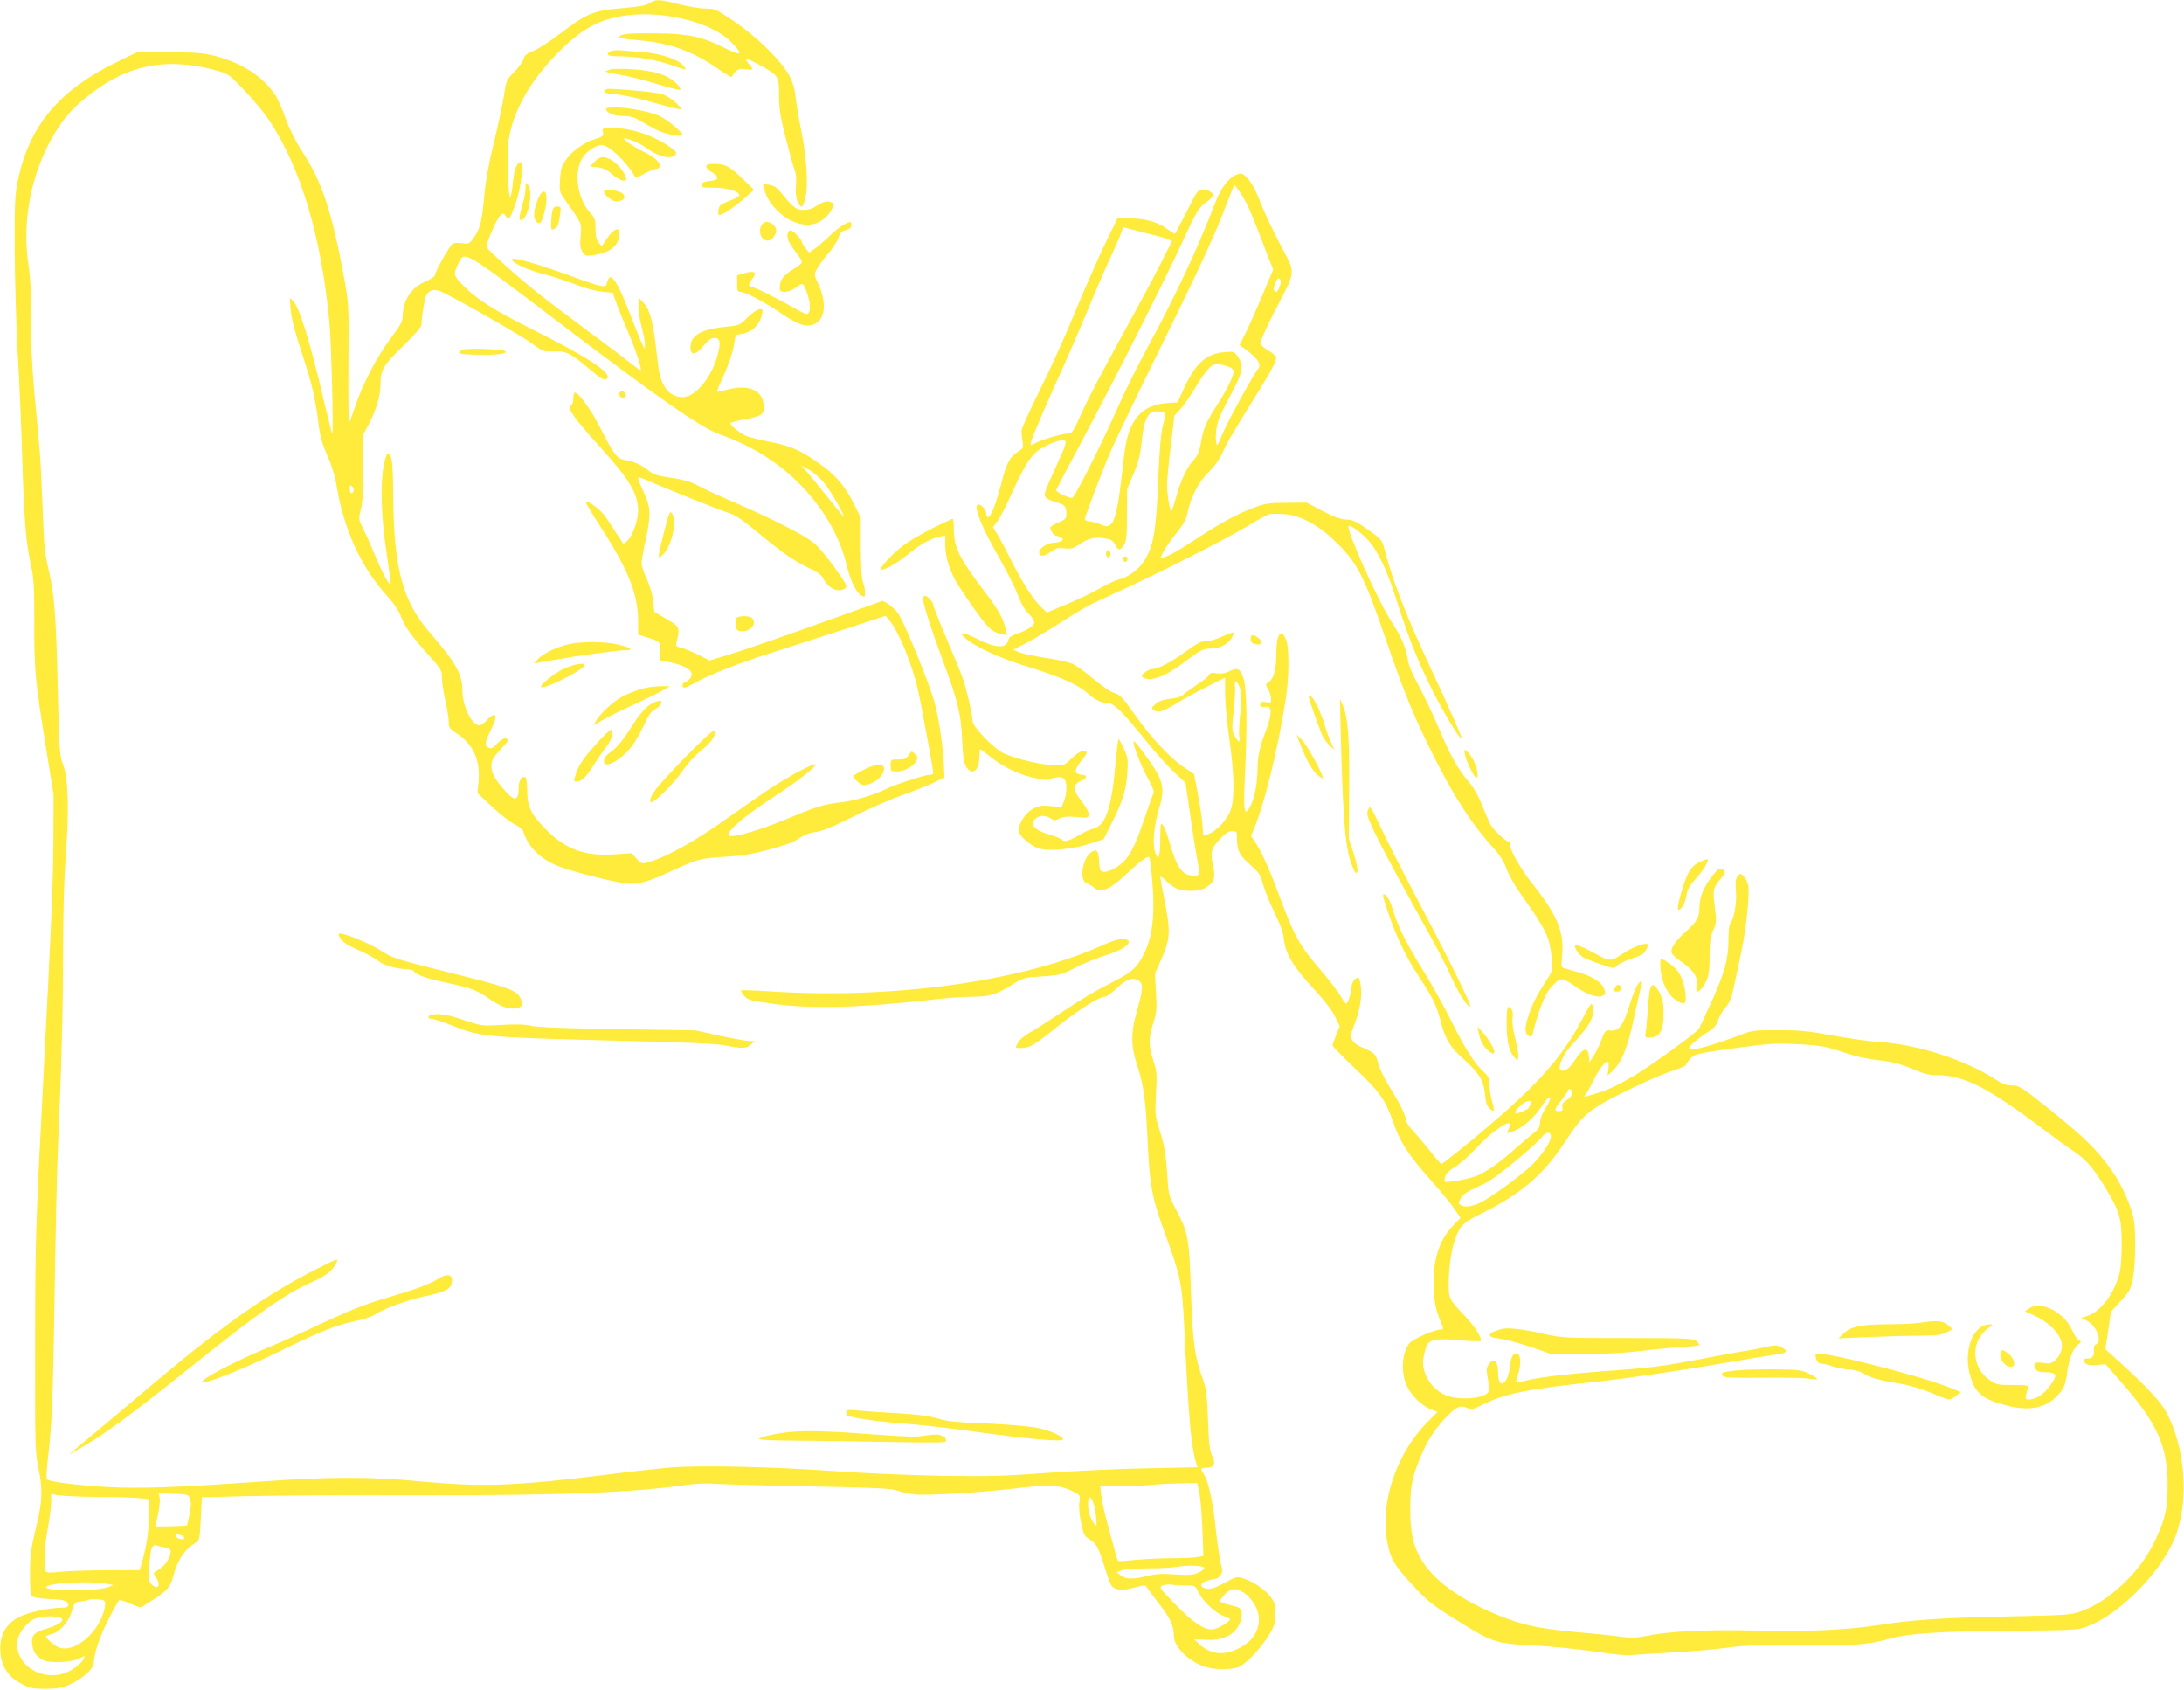 <?xml version="1.0" standalone="no"?>
<!DOCTYPE svg PUBLIC "-//W3C//DTD SVG 20010904//EN"
 "http://www.w3.org/TR/2001/REC-SVG-20010904/DTD/svg10.dtd">
<svg version="1.0" xmlns="http://www.w3.org/2000/svg"
 width="1280pt" height="990pt" viewBox="0 0 1280 990"
 preserveAspectRatio="xMidYMid meet">
<g transform="translate(0,990) scale(0.1,-0.1)"
fill="#ffeb3b" stroke="none">
<path d="M3815 9886 c-29 -19 -57 -24 -191 -36 -147 -13 -189 -31 -340 -146
-61 -47 -133 -93 -160 -103 -37 -15 -50 -25 -56 -47 -4 -15 -28 -49 -54 -75
-45 -46 -48 -51 -60 -137 -8 -49 -34 -174 -59 -276 -30 -121 -49 -228 -56
-304 -13 -154 -25 -203 -60 -252 -29 -39 -32 -41 -72 -35 -23 3 -48 2 -54 -3
-17 -11 -103 -163 -103 -182 0 -9 -24 -25 -56 -39 -86 -37 -134 -113 -134
-210 0 -23 -19 -56 -70 -123 -79 -104 -165 -269 -209 -401 -16 -49 -32 -91
-35 -95 -4 -3 -5 151 -4 343 3 344 2 353 -24 500 -73 397 -130 570 -249 751
-38 58 -72 127 -95 190 -19 54 -46 116 -61 138 -70 106 -192 186 -348 227 -67
18 -111 22 -270 23 l-190 1 -109 -53 c-351 -169 -526 -378 -593 -708 -15 -75
-18 -136 -17 -389 1 -165 8 -435 17 -600 10 -165 22 -444 27 -620 12 -374 21
-494 50 -630 19 -87 21 -132 21 -336 -1 -280 5 -344 66 -724 l47 -290 -1 -265
c-2 -264 -12 -502 -58 -1380 -46 -870 -49 -975 -49 -1590 -1 -576 0 -621 19
-710 27 -128 24 -200 -16 -360 -28 -114 -33 -154 -33 -257 -1 -87 3 -126 12
-135 8 -8 46 -14 100 -17 87 -3 112 -11 112 -37 0 -10 -13 -14 -42 -14 -74 -1
-192 -27 -245 -54 -82 -41 -120 -115 -110 -214 9 -82 48 -139 122 -177 52 -27
68 -30 144 -30 72 1 95 5 146 28 73 34 135 92 135 125 0 50 33 149 85 253 30
59 59 110 64 113 5 3 35 -6 67 -21 45 -20 60 -24 73 -14 9 6 36 24 60 39 79
49 100 73 116 135 26 99 67 160 139 202 14 8 18 32 23 136 l6 126 271 7 c149
4 600 6 1001 5 848 -1 1248 15 1588 63 44 6 111 8 150 4 40 -3 286 -10 547
-15 387 -7 483 -12 517 -24 24 -9 69 -19 102 -23 75 -8 382 10 608 37 188 22
246 19 324 -21 41 -21 41 -22 35 -63 -4 -25 0 -71 10 -119 15 -70 20 -80 50
-97 40 -24 52 -46 93 -178 30 -94 35 -103 64 -113 26 -9 46 -7 101 7 67 17 69
17 80 -1 6 -10 39 -54 73 -98 62 -79 83 -125 83 -184 0 -62 83 -145 179 -179
50 -17 139 -20 193 -5 44 13 136 108 188 195 30 50 35 68 35 120 0 52 -4 67
-29 99 -33 44 -104 91 -160 108 -36 11 -43 10 -106 -25 -67 -36 -93 -43 -124
-31 -28 11 -17 33 22 43 20 6 42 11 49 11 6 0 18 9 26 21 13 17 13 28 1 72 -7
29 -20 120 -29 202 -16 154 -44 281 -70 318 -21 30 -19 37 14 37 46 0 58 23
36 68 -15 30 -20 70 -25 212 -6 156 -10 183 -34 250 -45 125 -56 207 -66 500
-10 312 -15 344 -85 478 -46 86 -46 88 -55 222 -7 107 -15 156 -40 235 -31 97
-31 103 -25 227 7 115 5 132 -16 195 -28 85 -28 129 0 218 20 62 22 83 16 180
l-6 110 40 91 c50 112 52 158 16 340 -14 69 -25 130 -25 136 0 6 15 -4 33 -22
17 -18 46 -39 64 -46 48 -21 132 -18 171 6 46 28 57 56 43 119 -19 89 -15 105
35 161 35 37 54 50 75 50 28 0 29 -2 29 -50 0 -65 16 -94 82 -151 47 -41 55
-54 72 -115 11 -38 41 -112 67 -164 32 -64 49 -113 53 -150 9 -86 54 -162 170
-288 67 -72 114 -132 131 -169 l27 -56 -21 -51 c-11 -28 -21 -56 -21 -62 0 -5
57 -63 126 -129 148 -139 183 -187 229 -319 41 -119 89 -193 225 -346 57 -63
118 -138 136 -166 l34 -50 -49 -51 c-80 -83 -117 -210 -108 -373 5 -86 13
-119 52 -212 5 -14 2 -18 -13 -18 -36 0 -165 -57 -183 -82 -45 -59 -50 -178
-10 -256 28 -54 83 -107 134 -128 l42 -17 -56 -56 c-182 -183 -280 -466 -240
-696 18 -105 39 -142 147 -259 89 -97 115 -117 252 -203 220 -138 236 -143
461 -154 102 -6 262 -21 354 -35 119 -19 188 -25 235 -20 37 3 148 10 247 15
99 6 234 18 300 27 96 14 185 17 442 15 326 -2 379 2 510 38 114 31 280 42
703 46 377 3 398 4 453 25 202 76 458 345 526 554 70 213 44 498 -62 701 -33
61 -119 154 -275 295 l-83 75 17 110 16 109 57 63 c53 57 59 69 72 135 8 43
14 127 13 203 -1 113 -5 141 -28 210 -35 102 -82 186 -156 279 -76 94 -148
160 -339 313 -144 114 -158 123 -198 123 -32 0 -57 9 -100 37 -180 115 -460
205 -683 218 -58 4 -179 21 -270 38 -135 25 -192 31 -315 31 -142 1 -154 -1
-225 -28 -183 -69 -300 -99 -300 -77 0 12 56 60 111 95 35 23 50 39 58 68 7
21 26 55 44 75 24 27 35 54 48 117 10 44 29 135 43 201 29 134 52 347 42 398
-4 19 -16 43 -27 53 -20 18 -21 18 -36 -1 -11 -15 -13 -36 -9 -88 6 -67 -12
-167 -35 -191 -5 -6 -9 -49 -9 -96 0 -110 -23 -193 -103 -368 -34 -75 -66
-143 -70 -150 -17 -26 -300 -230 -393 -283 -104 -59 -145 -77 -233 -103 -51
-15 -53 -15 -38 2 8 9 29 46 46 81 31 65 66 111 84 111 5 0 7 -18 4 -41 l-5
-41 30 28 c53 51 88 136 124 308 19 89 38 173 43 188 6 16 6 28 1 28 -18 0
-41 -47 -71 -144 -35 -114 -62 -149 -110 -144 -29 3 -32 0 -52 -52 -11 -30
-32 -73 -46 -95 l-26 -40 -3 37 c-5 59 -36 48 -86 -30 -27 -44 -64 -67 -80
-51 -18 16 15 91 63 143 114 124 140 172 125 232 -6 23 -12 15 -60 -76 -126
-242 -288 -416 -689 -744 -71 -58 -133 -106 -137 -106 -4 0 -33 33 -64 73 -32
39 -77 93 -101 119 -24 26 -43 55 -43 65 -1 28 -35 97 -95 192 -30 48 -60 110
-68 141 -15 57 -18 60 -102 97 -55 25 -68 54 -46 107 35 83 54 173 48 232 -3
31 -9 59 -12 62 -12 13 -40 -16 -43 -44 -4 -46 -22 -104 -32 -104 -5 0 -19 18
-30 39 -11 22 -67 95 -125 163 -119 138 -151 197 -235 423 -59 161 -107 266
-143 320 l-25 37 18 44 c58 134 139 462 184 747 22 133 23 311 3 360 -30 71
-57 31 -57 -86 0 -89 -14 -142 -43 -162 -21 -14 -21 -16 -4 -44 9 -16 17 -41
17 -55 0 -23 -3 -25 -29 -20 -20 4 -30 2 -34 -10 -6 -16 2 -20 35 -17 33 4 33
-45 0 -133 -40 -104 -51 -157 -52 -232 0 -81 -17 -169 -42 -218 -35 -68 -42
-28 -32 173 15 302 12 518 -9 579 -21 58 -35 64 -88 36 -21 -10 -43 -13 -69
-9 -29 5 -39 3 -43 -9 -4 -9 -37 -36 -75 -60 -38 -25 -74 -51 -80 -59 -7 -8
-39 -18 -72 -21 -43 -5 -68 -14 -88 -31 -23 -21 -25 -26 -12 -35 27 -18 55
-10 130 36 41 25 123 70 183 100 l107 54 0 -92 c0 -51 11 -172 25 -268 29
-206 32 -345 8 -415 -18 -55 -82 -124 -129 -141 l-32 -11 -5 66 c-2 36 -15
118 -27 181 l-22 115 -60 40 c-83 56 -191 172 -288 309 -70 99 -87 117 -119
126 -21 5 -72 40 -121 81 -47 40 -103 80 -125 90 -22 9 -91 25 -154 34 -62 9
-131 23 -153 32 l-40 16 79 41 c43 23 123 70 178 105 159 102 184 115 341 186
222 100 644 313 769 389 60 37 120 69 133 73 12 3 51 3 86 1 92 -6 197 -60
293 -152 136 -128 175 -203 303 -576 108 -315 158 -437 265 -655 126 -257 239
-433 370 -576 34 -37 59 -77 74 -118 12 -34 47 -97 77 -139 161 -228 176 -259
189 -392 6 -64 6 -66 -34 -128 -52 -79 -79 -132 -102 -201 -24 -70 -24 -107 0
-120 16 -9 20 -6 25 17 30 123 70 226 103 263 60 66 63 66 146 9 74 -52 137
-71 166 -51 12 8 12 14 1 40 -15 38 -72 72 -155 96 -33 9 -68 19 -78 22 -17 4
-18 12 -12 71 13 138 -25 234 -161 407 -83 105 -144 210 -144 248 0 9 -4 17
-10 17 -16 0 -90 71 -106 101 -8 16 -30 67 -49 114 -21 53 -51 105 -76 133
-57 65 -110 157 -164 287 -50 117 -106 235 -155 325 -16 30 -32 71 -36 90 -15
87 -38 144 -95 231 -80 121 -272 549 -255 567 10 9 77 -41 117 -86 58 -65 111
-179 170 -367 65 -203 113 -325 199 -500 64 -129 167 -301 176 -292 5 4 -62
156 -189 429 -140 299 -221 511 -267 695 -9 37 -20 49 -93 100 -69 49 -89 58
-127 59 -33 1 -70 14 -138 50 l-94 49 -116 -1 c-103 0 -126 -4 -192 -28 -94
-35 -195 -89 -335 -181 -115 -75 -155 -98 -193 -110 l-23 -7 20 40 c11 22 45
71 75 108 43 53 58 81 67 124 17 87 66 179 124 235 31 30 62 73 78 109 29 63
53 105 187 321 97 156 130 217 130 239 0 8 -20 27 -44 41 -24 14 -47 33 -50
41 -3 8 34 91 83 187 130 251 127 219 37 389 -41 79 -89 178 -106 221 -42 107
-63 147 -95 179 -23 23 -30 25 -55 16 -45 -15 -94 -78 -125 -159 -100 -263
-233 -549 -407 -869 -52 -96 -128 -249 -168 -340 -92 -209 -249 -520 -265
-527 -14 -5 -95 33 -95 45 0 4 73 142 161 307 200 376 465 902 580 1150 77
168 92 194 131 224 24 18 45 38 47 44 6 16 -29 37 -61 37 -26 0 -33 -10 -93
-130 -36 -71 -67 -130 -70 -130 -3 0 -24 14 -47 30 -55 40 -126 60 -215 60
l-74 0 -74 -152 c-40 -84 -119 -263 -175 -398 -55 -135 -148 -341 -207 -458
-58 -117 -106 -222 -106 -235 0 -12 2 -40 6 -62 6 -37 5 -41 -25 -60 -50 -32
-69 -66 -99 -186 -32 -123 -62 -199 -78 -199 -6 0 -11 9 -11 20 0 27 -39 65
-53 51 -18 -18 31 -138 125 -302 49 -86 100 -187 113 -224 13 -37 36 -81 53
-99 53 -55 55 -69 17 -95 -19 -12 -53 -28 -77 -35 -28 -9 -44 -20 -47 -32 -10
-55 -70 -55 -183 2 -86 43 -117 45 -68 3 63 -53 201 -116 375 -169 186 -58
285 -102 343 -155 42 -37 80 -55 118 -55 32 0 89 -57 221 -221 55 -69 130
-152 166 -185 l65 -60 27 -184 c14 -102 33 -219 41 -260 19 -101 19 -100 -20
-100 -68 0 -98 42 -145 205 -11 39 -27 79 -35 90 -14 18 -15 12 -16 -75 0
-111 -11 -142 -30 -85 -17 52 -7 160 25 265 36 119 23 164 -93 319 -54 73 -63
81 -57 53 10 -47 51 -147 90 -217 23 -41 31 -65 25 -75 -5 -9 -29 -75 -53
-147 -50 -146 -74 -196 -113 -242 -32 -38 -97 -73 -127 -69 -19 3 -22 10 -25
58 -4 67 -13 78 -46 57 -52 -34 -73 -166 -28 -181 9 -3 29 -15 43 -26 42 -35
94 -13 193 81 74 69 123 106 131 97 8 -8 25 -193 25 -273 0 -121 -15 -208 -49
-280 -42 -90 -71 -118 -184 -176 -118 -60 -192 -105 -332 -198 -55 -37 -126
-82 -158 -100 -33 -19 -64 -45 -72 -62 -17 -31 -16 -32 30 -29 41 3 69 19 161
92 155 126 283 208 321 208 8 0 35 20 61 44 61 57 95 71 130 53 34 -16 33 -49
-4 -179 -38 -131 -37 -206 4 -330 34 -106 47 -196 57 -413 13 -284 24 -347
106 -571 88 -241 97 -284 109 -528 27 -554 40 -704 69 -802 l9 -31 -297 -6
c-163 -3 -426 -15 -586 -27 -247 -19 -339 -21 -615 -17 -179 3 -458 15 -620
27 -387 27 -804 36 -980 21 -74 -7 -241 -25 -370 -42 -528 -66 -727 -73 -1095
-38 -276 27 -528 27 -915 -1 -522 -37 -743 -44 -938 -31 -171 11 -315 30 -328
44 -3 3 -1 50 5 104 26 215 31 353 41 968 5 352 14 746 20 875 21 476 30 824
30 1161 0 224 6 420 16 555 20 261 14 448 -17 526 -19 49 -22 83 -30 428 -10
443 -20 570 -55 716 -22 93 -27 145 -34 354 -5 135 -13 297 -19 360 -6 63 -20
215 -31 336 -13 148 -19 287 -18 420 1 148 -3 230 -16 319 -34 229 8 483 117
696 58 112 111 183 189 251 246 213 482 269 790 187 76 -21 78 -22 170 -117
51 -54 117 -133 146 -177 184 -277 304 -677 352 -1175 12 -123 26 -668 17
-660 -3 3 -26 95 -52 205 -79 336 -141 536 -176 570 l-21 20 6 -73 c4 -49 26
-132 66 -253 59 -177 78 -261 99 -427 7 -59 22 -108 49 -170 23 -50 45 -119
52 -162 43 -271 144 -492 303 -666 32 -35 64 -82 75 -111 24 -65 62 -117 161
-228 76 -84 81 -93 81 -135 0 -25 9 -85 20 -134 11 -50 20 -106 20 -126 0 -33
5 -40 48 -68 94 -60 138 -157 127 -278 l-6 -71 84 -79 c47 -44 106 -90 132
-103 25 -13 49 -31 51 -40 25 -84 87 -151 182 -196 55 -26 244 -78 385 -106
89 -17 145 -5 289 61 162 76 180 81 328 90 128 8 190 20 361 73 26 8 62 26 80
40 22 15 54 28 89 32 39 5 102 31 220 90 91 46 219 102 285 125 66 23 149 56
185 73 l65 32 -3 75 c-5 101 -28 262 -53 357 -29 111 -184 491 -218 533 -15
19 -42 43 -58 53 l-30 17 -239 -86 c-388 -139 -573 -203 -677 -234 l-98 -30
-67 34 c-37 18 -82 37 -100 41 -30 6 -33 10 -27 32 22 90 21 91 -75 146 l-55
32 -7 64 c-4 36 -20 90 -37 128 -17 36 -31 78 -31 93 0 16 12 82 26 147 30
139 28 182 -15 273 -17 36 -31 71 -31 77 0 9 19 4 58 -13 86 -39 409 -169 472
-189 41 -13 85 -43 168 -112 146 -121 223 -175 305 -212 47 -21 70 -38 81 -59
31 -61 91 -88 129 -59 15 11 9 23 -64 125 -48 67 -100 128 -128 148 -62 46
-243 137 -431 219 -85 36 -189 84 -230 105 -58 30 -96 41 -169 51 -77 11 -100
18 -130 42 -43 34 -83 52 -139 62 -47 8 -64 30 -151 202 -48 94 -121 193 -142
193 -5 0 -9 -16 -9 -35 0 -20 -6 -37 -15 -42 -23 -13 20 -74 172 -242 174
-192 222 -272 223 -373 0 -57 -32 -147 -63 -176 l-22 -21 -34 52 c-19 29 -49
75 -68 103 -29 45 -106 104 -119 91 -2 -2 38 -71 91 -152 159 -246 215 -389
215 -546 l0 -77 38 -12 c93 -29 92 -27 92 -85 l0 -54 58 -12 c108 -23 151 -60
112 -99 -11 -11 -25 -20 -30 -20 -5 0 -10 -7 -10 -15 0 -21 13 -19 73 14 79
45 254 114 432 171 88 28 278 89 423 136 l262 86 20 -23 c57 -69 132 -249 170
-411 17 -73 90 -469 90 -490 0 -4 -11 -8 -24 -8 -27 0 -203 -58 -251 -82 -69
-35 -185 -70 -265 -79 -102 -11 -142 -24 -328 -101 -147 -61 -285 -102 -323
-96 -43 6 62 102 235 215 162 106 266 186 266 204 0 15 -170 -76 -278 -149
-53 -36 -149 -102 -212 -147 -203 -146 -373 -242 -487 -276 -41 -12 -43 -11
-72 20 l-30 32 -103 -7 c-170 -11 -280 29 -393 141 -92 92 -115 137 -115 229
0 41 -5 78 -10 81 -19 12 -40 -17 -40 -55 0 -84 -21 -90 -81 -22 -60 68 -79
102 -79 144 0 31 9 47 50 93 28 30 50 57 50 59 0 2 -7 6 -15 10 -9 3 -29 -8
-50 -30 -29 -29 -38 -33 -54 -24 -23 12 -18 36 23 118 37 74 20 98 -31 42 -14
-16 -34 -30 -43 -30 -45 0 -100 113 -100 205 0 94 -38 162 -193 341 -156 179
-209 377 -212 781 -2 226 -7 263 -35 263 -4 0 -14 -30 -21 -67 -21 -105 -15
-303 15 -501 14 -96 26 -181 26 -190 -1 -28 -47 55 -96 173 -25 61 -57 131
-70 157 -23 45 -23 49 -9 105 11 43 14 107 12 244 l-2 185 38 72 c42 80 67
166 67 227 0 88 15 114 131 226 63 61 109 114 109 125 1 53 21 169 32 181 24
30 51 31 101 6 134 -67 466 -258 519 -298 58 -44 63 -45 122 -44 73 3 96 -8
196 -91 91 -76 105 -84 119 -66 26 31 -117 125 -433 283 -228 114 -333 180
-409 258 -61 63 -62 65 -29 135 34 72 33 73 582 -345 602 -457 836 -620 951
-661 181 -64 333 -158 460 -284 142 -142 240 -310 281 -480 21 -91 56 -163 88
-180 18 -10 20 -7 20 19 0 16 -5 42 -12 58 -8 18 -12 90 -13 204 l0 175 -42
85 c-52 104 -109 170 -205 236 -112 78 -164 100 -281 123 -60 12 -123 28 -142
35 -35 15 -95 62 -95 75 0 4 39 15 87 23 102 19 117 32 108 92 -12 83 -93 114
-215 81 -30 -8 -56 -13 -58 -11 -2 2 17 47 42 101 25 55 50 129 56 165 l12 67
38 6 c51 8 97 48 111 97 7 21 10 42 6 45 -12 12 -49 -9 -90 -50 -40 -41 -46
-43 -117 -50 -147 -14 -210 -48 -213 -116 -3 -55 30 -53 77 5 26 31 45 45 62
45 35 0 40 -24 20 -99 -31 -121 -118 -233 -189 -246 -48 -9 -99 16 -124 63
-26 48 -29 60 -48 222 -18 158 -37 226 -73 266 l-27 29 -3 -43 c-2 -23 6 -78
17 -122 12 -44 21 -92 21 -107 l-1 -28 -13 25 c-8 14 -37 85 -65 159 -57 149
-96 227 -118 235 -13 5 -16 0 -29 -42 -5 -18 -41 -10 -164 35 -240 88 -390
131 -390 113 0 -19 94 -63 184 -85 50 -13 135 -40 187 -61 55 -21 120 -40 157
-43 l63 -6 23 -65 c13 -36 45 -114 71 -175 43 -100 80 -215 69 -215 -3 0 -35
24 -72 53 -37 30 -146 111 -242 182 -96 71 -227 170 -290 220 -114 90 -292
250 -298 267 -6 15 58 165 79 184 18 17 20 17 33 -2 20 -26 28 -14 60 81 30
87 47 235 28 235 -22 0 -40 -46 -46 -120 -4 -41 -10 -78 -15 -83 -12 -12 -22
250 -11 325 25 172 122 348 285 514 146 148 249 204 416 225 219 26 496 -45
604 -157 74 -76 65 -86 -34 -37 -139 70 -217 86 -416 88 -159 1 -205 -4 -205
-24 0 -4 42 -11 93 -15 197 -15 331 -62 490 -172 42 -30 77 -50 77 -44 0 5 9
19 20 30 16 16 28 19 60 14 45 -7 49 0 18 33 -35 38 -15 36 63 -7 113 -62 114
-64 115 -178 0 -77 7 -126 37 -242 20 -80 43 -165 52 -190 12 -32 14 -61 10
-101 -7 -56 12 -119 35 -119 5 0 14 24 21 54 17 76 6 235 -25 391 -15 72 -29
159 -33 195 -4 44 -15 84 -36 125 -44 85 -195 234 -329 323 -102 68 -110 72
-165 72 -32 0 -101 12 -152 25 -108 28 -138 31 -166 11z m3492 -1180 c14 -28
47 -106 73 -175 27 -69 56 -145 65 -168 l17 -42 -62 -148 c-34 -81 -78 -181
-98 -221 l-37 -74 23 -16 c85 -61 110 -99 83 -127 -23 -26 -178 -308 -206
-377 -31 -76 -33 -77 -38 -45 -3 18 -1 55 4 83 9 49 15 63 97 220 56 106 61
140 31 188 -24 37 -24 38 -82 33 -109 -9 -172 -67 -242 -221 l-33 -73 -64 -5
c-101 -8 -164 -49 -206 -133 -27 -55 -39 -116 -57 -284 -20 -187 -40 -277 -67
-295 -19 -13 -25 -13 -57 1 -20 9 -49 17 -66 18 -17 2 -29 8 -27 14 6 29 104
287 147 386 25 61 154 328 285 595 245 498 325 672 400 867 l44 112 24 -32
c13 -18 35 -54 49 -81z m-590 -172 c55 -13 113 -29 127 -35 l25 -12 -69 -136
c-37 -75 -143 -271 -234 -436 -91 -165 -192 -357 -223 -427 -53 -118 -59 -128
-84 -128 -31 0 -151 -35 -193 -57 -29 -15 -29 -15 -22 12 8 30 103 252 194
450 32 72 96 220 142 330 45 110 106 250 135 311 28 61 55 123 59 138 5 21 11
26 24 21 9 -3 63 -17 119 -31z m788 -275 c8 -12 -13 -69 -26 -69 -16 0 -18 18
-6 49 12 32 21 38 32 20z m-299 -509 c13 -5 24 -17 24 -27 0 -26 -40 -108 -92
-188 -68 -106 -86 -146 -99 -225 -9 -55 -19 -78 -41 -103 -41 -43 -73 -110
-103 -213 -14 -48 -27 -89 -29 -92 -8 -7 -26 101 -26 156 0 31 10 136 22 232
l21 175 37 40 c19 22 59 79 87 126 71 117 98 142 141 134 19 -3 45 -10 58 -15z
m-380 -273 c2 -7 -2 -40 -11 -73 -11 -39 -19 -140 -26 -294 -13 -332 -28 -417
-91 -507 -30 -44 -92 -87 -143 -99 -16 -3 -66 -27 -110 -52 -44 -25 -132 -67
-195 -93 l-115 -48 -33 32 c-48 46 -111 145 -177 276 -31 63 -68 132 -81 153
l-25 39 26 33 c14 19 55 98 90 176 62 137 96 194 140 233 31 28 117 67 148 67
35 0 34 -4 -30 -145 -77 -170 -77 -173 -63 -190 7 -8 31 -20 54 -26 55 -15 66
-25 66 -66 0 -30 -4 -36 -44 -53 -24 -10 -46 -22 -49 -28 -8 -11 20 -52 36
-52 7 0 19 -5 27 -10 13 -9 13 -11 0 -20 -8 -5 -29 -10 -46 -10 -35 0 -84 -33
-84 -56 0 -27 30 -26 66 1 31 23 43 27 82 22 40 -4 52 -1 89 24 51 35 87 44
148 35 36 -6 48 -13 60 -37 19 -36 30 -36 52 -2 15 23 18 51 18 178 l1 150 37
88 c29 68 40 110 48 189 7 71 17 114 31 140 19 34 26 38 60 38 23 0 41 -5 44
-13z m-1999 -402 c40 -46 144 -229 111 -195 -8 8 -52 62 -98 120 -46 58 -97
120 -114 139 l-31 34 44 -24 c24 -13 63 -46 88 -74z m-2754 -51 c-9 -23 -23
-16 -23 12 0 22 2 24 14 14 8 -6 12 -18 9 -26z m5195 -1159 c10 -30 10 -60 1
-143 -6 -58 -9 -120 -6 -139 7 -39 -6 -35 -29 9 -14 27 -15 44 -4 143 7 61 11
126 8 143 -6 45 14 36 30 -13z m3437 -2101 c27 -6 82 -23 121 -37 39 -14 115
-31 168 -37 105 -12 146 -23 241 -64 42 -18 78 -26 120 -26 156 0 298 -73 625
-320 63 -48 143 -106 177 -128 71 -48 111 -95 182 -211 84 -140 95 -176 96
-326 0 -82 -5 -149 -14 -180 -33 -120 -110 -220 -189 -246 l-34 -11 32 -16
c57 -28 94 -123 54 -139 -9 -3 -14 -15 -12 -32 3 -35 -8 -51 -38 -51 -27 0
-31 -12 -9 -30 10 -8 33 -11 65 -8 l50 5 87 -99 c216 -246 277 -380 277 -608
0 -135 -13 -196 -65 -308 -51 -111 -112 -194 -202 -278 -84 -78 -156 -124
-243 -156 -55 -20 -85 -22 -419 -29 -391 -8 -560 -19 -760 -50 -197 -30 -411
-40 -720 -33 -294 7 -518 -4 -650 -32 -54 -11 -85 -12 -140 -5 -38 6 -148 18
-244 26 -220 20 -312 38 -431 82 -236 88 -412 207 -491 331 -55 86 -73 163
-74 302 0 135 10 192 56 303 41 101 87 173 155 244 63 64 82 72 127 52 20 -9
34 -6 85 20 130 66 268 93 677 136 140 15 419 55 635 91 212 36 404 68 428 71
48 6 51 21 8 41 -23 12 -38 11 -94 -2 -37 -8 -87 -18 -112 -21 -25 -4 -124
-21 -220 -40 -271 -52 -317 -58 -625 -80 -210 -16 -381 -37 -445 -55 -58 -17
-61 -15 -45 31 20 56 20 118 -1 126 -25 9 -37 -12 -45 -77 -12 -105 -69 -135
-69 -36 0 73 -26 97 -55 52 -14 -20 -14 -34 -5 -84 6 -33 8 -66 4 -75 -15 -40
-165 -55 -246 -24 -78 30 -138 114 -138 195 0 13 5 43 11 66 18 71 42 78 232
61 53 -4 97 -5 97 -1 0 29 -42 92 -105 156 -56 58 -75 85 -81 114 -11 62 3
225 25 296 34 108 47 122 168 182 231 115 360 226 486 418 82 126 114 160 200
214 82 52 338 173 430 202 42 14 77 29 77 32 0 4 10 19 23 35 18 23 36 30 104
42 108 18 304 44 373 48 87 6 270 -5 325 -19z m-1490 -270 c0 -10 -14 -28 -32
-39 -24 -15 -30 -25 -26 -42 4 -20 1 -23 -21 -23 -31 0 -28 10 23 74 17 21 31
43 31 48 0 5 6 8 13 6 6 -3 12 -13 12 -24z m-155 -84 c-20 -31 -34 -66 -34
-86 -1 -28 -9 -41 -36 -62 -19 -14 -69 -56 -110 -93 -101 -90 -182 -145 -241
-164 -53 -18 -159 -35 -171 -29 -4 3 -2 17 3 33 7 18 27 37 57 54 26 14 83 66
128 114 75 81 176 155 191 139 4 -3 1 -17 -5 -31 -14 -29 -12 -30 35 -10 56
24 118 80 160 145 22 34 42 55 47 50 5 -5 -5 -30 -24 -60z m-91 18 c-6 -13
-12 -24 -13 -25 -1 -1 -19 -9 -39 -18 -24 -10 -37 -11 -37 -4 0 19 58 69 80
69 18 0 19 -3 9 -22z m121 -187 c0 -32 -59 -118 -119 -174 -76 -70 -243 -190
-302 -217 -48 -21 -86 -25 -109 -10 -13 8 -13 13 0 37 15 28 30 37 141 88 57
25 292 218 337 275 24 30 52 31 52 1z m-2061 -2088 c7 -32 15 -128 18 -214 l6
-156 -33 -6 c-18 -4 -87 -7 -154 -7 -66 0 -163 -5 -215 -10 -52 -6 -96 -8 -98
-6 -3 2 -13 35 -23 73 -10 37 -29 110 -44 162 -14 52 -28 119 -32 150 l-6 56
93 -3 c52 -2 135 1 184 6 50 5 136 10 191 11 l101 1 12 -57z m-6454 -24 c105
0 215 -4 245 -7 l55 -7 -2 -97 c-2 -98 -12 -169 -39 -265 l-15 -53 -197 0
c-108 -1 -231 -5 -272 -10 -54 -6 -77 -5 -82 3 -14 22 -8 142 12 252 11 60 20
130 20 156 l0 46 43 -8 c23 -4 128 -9 232 -10z m539 -12 c7 -19 6 -47 -3 -90
-7 -34 -14 -63 -15 -65 -3 -3 -186 -8 -186 -5 0 1 7 32 16 70 8 37 13 80 10
96 l-6 28 87 -3 c86 -3 88 -4 97 -31z m5307 -82 c5 -37 7 -70 5 -72 -8 -8 -38
45 -45 79 -3 18 -5 46 -3 62 6 50 32 8 43 -69z m-5357 -131 c9 -3 16 -10 16
-16 0 -14 -43 -5 -48 10 -4 13 7 15 32 6z m-96 -71 c23 -4 32 -11 32 -25 0
-31 -27 -75 -62 -99 -18 -12 -35 -24 -37 -25 -1 -2 4 -13 13 -26 33 -47 9 -80
-29 -38 -17 19 -18 65 -1 190 4 27 18 42 35 35 9 -4 31 -9 49 -12z m6089 -119
c2 -6 -12 -19 -32 -28 -30 -14 -53 -16 -138 -11 -79 6 -116 3 -163 -9 -82 -21
-127 -20 -155 3 l-24 19 28 11 c16 6 85 11 155 12 70 0 147 4 172 9 61 11 153
7 157 -6z m-6437 -93 l45 -8 -30 -12 c-59 -25 -365 -26 -365 -1 0 24 244 39
350 21z m6335 -11 c49 0 51 -1 70 -41 23 -50 103 -124 150 -139 19 -6 35 -15
35 -18 0 -11 -63 -50 -93 -57 -49 -13 -122 34 -229 145 -92 95 -97 101 -75
110 12 5 38 8 57 5 19 -3 58 -5 85 -5z m332 -40 c18 -10 44 -38 59 -60 61 -91
34 -197 -64 -256 -93 -56 -181 -53 -249 9 l-35 33 71 -4 c81 -5 147 20 180 67
37 52 39 115 3 125 -9 3 -36 10 -59 16 -24 6 -43 15 -43 19 0 5 13 23 29 40
34 36 63 39 108 11z m-6683 -46 c13 -5 15 -14 10 -43 -27 -145 -186 -277 -277
-230 -27 14 -67 50 -67 60 0 4 14 10 31 14 48 11 103 72 120 135 15 51 16 53
54 57 22 2 41 6 44 9 6 6 67 5 85 -2z m-257 -100 c41 -11 9 -41 -66 -64 -80
-24 -96 -39 -93 -88 4 -47 23 -77 64 -98 41 -21 168 -15 216 10 33 17 33 17
23 -3 -20 -37 -84 -80 -134 -91 -145 -31 -277 76 -253 204 8 43 58 104 101
122 32 14 105 18 142 8z"/>
<path d="M6484 6666 c-4 -10 -2 -22 4 -28 8 -8 13 -7 18 6 4 10 2 22 -4 28 -8
8 -13 7 -18 -6z"/>
<path d="M6582 6624 c4 -21 22 -23 26 -1 2 10 -3 17 -13 17 -10 0 -15 -6 -13
-16z"/>
<path d="M11891 2233 l-24 -16 60 -27 c68 -31 128 -87 150 -137 17 -42 5 -88
-32 -123 -20 -19 -30 -21 -69 -16 -49 8 -63 -2 -46 -34 8 -15 21 -20 53 -20
58 0 73 -11 56 -41 -38 -72 -97 -119 -149 -119 -23 0 -24 7 -5 65 6 19 2 20
-89 20 -89 0 -97 2 -137 30 -107 76 -110 229 -6 303 30 21 30 22 8 22 -95 0
-154 -146 -117 -290 28 -110 72 -148 216 -185 126 -33 221 -17 288 48 44 42
58 71 66 137 10 82 34 147 63 170 22 17 23 20 8 26 -10 4 -28 30 -40 59 -48
108 -185 177 -254 128z"/>
<path d="M11255 2150 c-27 -5 -109 -9 -182 -9 -163 -1 -225 -13 -267 -53 l-31
-30 175 8 c96 4 231 8 300 8 102 1 131 4 160 20 l34 19 -28 23 c-29 26 -64 29
-161 14z"/>
<path d="M8805 2114 c-91 -23 -99 -49 -17 -57 32 -4 114 -26 183 -49 l124 -43
185 1 c112 0 240 7 325 17 77 10 188 20 248 24 59 3 107 9 107 13 0 4 -8 14
-18 23 -17 15 -59 17 -403 17 -374 0 -387 1 -494 25 -115 27 -206 37 -240 29z"/>
<path d="M11725 1970 c-11 -36 37 -89 70 -77 21 9 5 55 -25 77 -35 25 -37 25
-45 0z"/>
<path d="M10640 1966 c1 -34 14 -56 35 -56 12 0 42 -7 66 -16 24 -8 67 -17 95
-18 30 -2 66 -11 85 -23 45 -27 84 -38 202 -58 64 -10 132 -30 192 -55 51 -22
99 -40 107 -40 9 0 28 10 43 22 l27 21 -58 24 c-181 74 -794 228 -794 199z"/>
<path d="M10172 1870 c-80 -9 -92 -14 -73 -33 9 -9 68 -11 234 -9 122 1 243
-1 270 -6 26 -5 47 -6 47 -2 0 5 -21 19 -47 31 -43 22 -63 24 -203 26 -85 0
-188 -2 -228 -7z"/>
<path d="M3578 9599 c-35 -20 -17 -29 56 -29 95 0 228 -23 312 -55 37 -14 69
-23 72 -21 2 3 -8 16 -23 31 -36 33 -134 63 -232 70 -43 3 -98 8 -123 10 -25
2 -53 0 -62 -6z"/>
<path d="M3580 9494 c-8 -3 -22 -8 -30 -11 -8 -3 25 -12 74 -19 49 -8 150 -32
223 -55 74 -23 137 -39 140 -35 4 3 -4 18 -18 32 -51 55 -136 82 -274 89 -55
3 -107 2 -115 -1z"/>
<path d="M3547 9373 c-16 -15 -3 -20 66 -26 40 -3 140 -25 225 -50 83 -24 152
-41 152 -36 0 19 -70 76 -108 87 -22 7 -96 17 -164 22 -149 12 -163 12 -171 3z"/>
<path d="M3552 9258 c8 -22 51 -38 104 -38 43 0 64 -7 119 -41 37 -22 84 -46
104 -53 51 -18 121 -28 121 -17 0 17 -92 93 -136 112 -94 42 -322 68 -312 37z"/>
<path d="M3534 9126 c5 -22 1 -26 -47 -41 -67 -21 -139 -73 -174 -127 -22 -33
-28 -55 -31 -112 -4 -68 -2 -73 32 -121 99 -140 95 -130 89 -206 -5 -55 -2
-73 11 -95 16 -24 21 -25 64 -19 65 10 105 28 130 60 21 26 29 74 16 88 -12
12 -44 -14 -70 -55 l-27 -42 -18 23 c-14 17 -19 40 -19 82 0 49 -4 62 -26 86
-78 82 -103 235 -54 322 25 43 80 81 118 81 40 0 139 -93 188 -176 11 -18 13
-18 61 9 28 15 58 27 66 27 9 0 19 5 22 10 13 22 -27 60 -97 93 -60 29 -127
77 -106 77 19 0 97 -34 122 -54 72 -54 149 -73 175 -42 10 12 3 20 -34 46 -99
68 -226 110 -333 110 -63 0 -64 -1 -58 -24z"/>
<path d="M3485 8953 l-27 -28 44 -5 c32 -4 56 -15 81 -37 36 -31 74 -49 84
-40 17 17 -41 98 -88 122 -41 22 -63 19 -94 -12z"/>
<path d="M4140 8925 c0 -9 13 -24 30 -33 16 -9 30 -20 30 -24 0 -5 1 -11 3
-15 1 -5 -18 -10 -43 -13 -32 -4 -46 -10 -48 -22 -3 -16 6 -18 75 -18 77 0
146 -21 146 -45 0 -5 -22 -18 -49 -28 -27 -10 -54 -23 -61 -29 -13 -10 -19
-58 -8 -58 18 0 89 46 142 93 l62 55 -68 66 c-76 73 -102 86 -167 86 -33 0
-44 -4 -44 -15z"/>
<path d="M3080 8799 c0 -19 -6 -58 -14 -85 -25 -90 -27 -104 -13 -104 40 0 75
164 43 205 -15 19 -15 19 -16 -16z"/>
<path d="M4482 8783 c14 -59 75 -131 138 -167 102 -57 196 -38 251 50 18 30
19 38 8 45 -24 15 -53 10 -91 -16 -25 -17 -51 -25 -78 -25 -44 0 -62 14 -135
104 -22 27 -40 39 -67 43 l-36 5 10 -39z"/>
<path d="M3540 8777 c0 -19 47 -57 71 -57 27 0 49 11 49 25 0 21 -24 35 -74
41 -38 6 -46 4 -46 -9z"/>
<path d="M3151 8729 c-25 -61 -27 -111 -5 -130 19 -15 29 -4 43 51 32 117 3
177 -38 79z"/>
<path d="M3236 8659 c-3 -17 -6 -49 -6 -71 0 -36 2 -38 20 -28 20 11 24 23 34
93 4 33 3 37 -18 37 -18 0 -25 -7 -30 -31z"/>
<path d="M4459 8573 c-23 -62 38 -114 75 -61 21 29 20 51 -2 71 -28 26 -61 21
-73 -10z"/>
<path d="M4945 8584 c-16 -8 -55 -39 -85 -68 -30 -29 -69 -63 -87 -75 l-31
-21 -21 26 c-12 15 -21 30 -21 35 0 14 -52 69 -65 69 -21 0 -27 -36 -11 -67 8
-15 28 -45 45 -67 17 -21 31 -45 31 -52 0 -7 -24 -26 -53 -43 -54 -31 -77 -62
-77 -106 0 -21 5 -25 31 -25 18 0 45 11 65 27 41 31 44 28 70 -53 18 -54 13
-104 -9 -104 -6 0 -39 16 -72 35 -88 51 -236 125 -252 125 -19 0 -16 18 7 48
29 36 13 48 -44 32 l-46 -13 0 -48 c0 -40 3 -49 18 -49 29 0 135 -55 237 -124
106 -71 148 -85 196 -66 66 28 76 124 25 236 -25 53 -25 57 -9 87 9 18 38 57
64 88 27 30 55 73 62 94 11 31 21 41 45 47 22 6 32 15 32 28 0 24 -6 25 -45 4z"/>
<path d="M2714 7851 c-46 -20 -29 -27 74 -29 121 -3 189 5 174 20 -13 13 -222
20 -248 9z"/>
<path d="M3630 7591 c0 -15 6 -21 21 -21 14 0 19 5 17 17 -5 26 -38 29 -38 4z"/>
<path d="M3892 6783 c-39 -154 -39 -163 -11 -137 55 48 90 202 56 248 -11 14
-17 -1 -45 -111z"/>
<path d="M5465 6805 c-60 -30 -137 -75 -170 -100 -62 -47 -141 -132 -132 -141
11 -11 94 35 159 88 71 59 133 93 186 104 l32 7 0 -56 c0 -77 32 -171 83 -247
157 -234 183 -263 246 -275 l33 -7 -7 33 c-14 61 -42 113 -106 198 -169 222
-199 281 -199 397 0 30 -3 54 -7 54 -5 0 -57 -25 -118 -55z"/>
<path d="M5410 6392 c0 -31 44 -169 112 -352 92 -248 110 -320 117 -475 5
-101 10 -137 24 -158 36 -56 77 -22 77 64 0 21 2 39 5 39 3 0 31 -21 62 -46
109 -89 278 -147 362 -124 60 16 81 2 81 -56 0 -24 -6 -60 -14 -78 l-14 -34
-65 5 c-55 5 -71 2 -106 -18 -42 -23 -81 -84 -81 -126 0 -27 67 -87 115 -103
58 -19 195 -7 297 25 l86 28 46 91 c66 131 87 199 93 297 5 79 3 92 -21 144
-14 32 -28 56 -31 53 -3 -2 -12 -79 -20 -171 -22 -237 -58 -337 -127 -352 -17
-4 -53 -20 -80 -36 -57 -34 -93 -45 -102 -30 -4 6 -38 20 -76 31 -85 25 -115
57 -85 90 22 24 62 26 93 5 19 -14 25 -14 50 -1 22 11 47 14 101 9 70 -6 71
-6 71 18 0 14 -18 46 -40 73 -53 64 -54 100 -4 121 35 14 39 35 6 35 -9 0 -23
4 -31 9 -15 10 -4 37 35 84 30 36 30 47 2 47 -13 0 -41 -18 -66 -42 -42 -42
-45 -43 -105 -42 -72 2 -219 36 -292 69 -57 25 -185 156 -185 190 -1 38 -38
200 -61 260 -12 33 -55 138 -95 232 -41 95 -74 180 -74 188 0 17 -35 55 -50
55 -5 0 -10 -8 -10 -18z"/>
<path d="M4314 6276 c-3 -8 -4 -27 -2 -43 2 -22 9 -29 31 -31 54 -6 97 44 65
76 -17 17 -87 15 -94 -2z"/>
<path d="M7160 6169 c-36 -16 -79 -28 -96 -27 -23 2 -49 -12 -110 -56 -85 -63
-166 -106 -200 -106 -12 0 -32 -9 -45 -20 -21 -17 -22 -21 -9 -30 41 -27 133
7 238 88 98 75 112 82 163 82 48 0 99 28 119 65 7 14 11 27 9 29 -2 3 -33 -9
-69 -25z"/>
<path d="M7330 6156 c0 -17 7 -26 27 -30 37 -10 48 12 18 36 -31 24 -45 23
-45 -6z"/>
<path d="M3328 6124 c-70 -16 -145 -54 -176 -86 l-22 -25 102 18 c160 28 384
59 429 59 58 0 40 16 -41 34 -83 19 -214 19 -292 0z"/>
<path d="M3305 5982 c-59 -28 -144 -97 -133 -108 15 -15 233 93 252 125 14 22
-59 11 -119 -17z"/>
<path d="M3750 5861 c-30 -10 -75 -28 -99 -40 -52 -27 -137 -104 -157 -144
l-15 -28 40 25 c22 14 107 57 188 94 81 38 164 78 183 90 l35 22 -60 -1 c-33
0 -85 -8 -115 -18z"/>
<path d="M7670 5817 c0 -11 70 -208 83 -232 8 -17 27 -41 42 -55 l27 -25 -19
40 c-11 22 -30 74 -42 115 -24 78 -65 160 -81 160 -6 0 -10 -1 -10 -3z"/>
<path d="M3835 5785 c-45 -19 -86 -65 -144 -159 -30 -49 -70 -99 -94 -118 -50
-38 -57 -47 -57 -70 0 -47 106 12 163 90 21 27 53 84 72 125 25 55 42 80 63
91 30 15 47 41 34 50 -4 2 -21 -2 -37 -9z"/>
<path d="M7857 5640 c14 -569 28 -726 73 -825 14 -33 19 -37 25 -22 4 10 -4
52 -21 105 l-29 87 2 285 c3 302 -7 429 -36 495 l-18 40 4 -165z"/>
<path d="M3493 5539 c-78 -86 -106 -129 -123 -190 -7 -23 -5 -29 6 -29 31 0
56 23 101 93 25 40 61 92 79 116 32 42 44 84 26 95 -5 3 -45 -35 -89 -85z"/>
<path d="M4009 5456 c-162 -167 -204 -220 -197 -254 5 -24 139 106 190 184 23
35 71 87 109 118 65 53 93 97 73 115 -5 4 -84 -69 -175 -163z"/>
<path d="M7619 5544 c37 -95 64 -145 93 -175 16 -16 34 -29 39 -29 16 0 -89
194 -122 226 l-31 29 21 -51z"/>
<path d="M8586 5479 c8 -39 48 -124 64 -134 17 -11 11 46 -10 91 -11 23 -29
49 -40 59 -20 18 -20 18 -14 -16z"/>
<path d="M5326 5476 c-14 -22 -24 -26 -61 -26 -45 0 -45 0 -45 -35 0 -34 1
-35 38 -35 42 0 95 29 112 61 10 18 9 25 -7 41 -20 19 -20 19 -37 -6z"/>
<path d="M5061 5389 c-30 -16 -56 -31 -59 -34 -9 -9 41 -55 60 -55 37 0 88 29
107 61 39 63 -15 77 -108 28z"/>
<path d="M8019 5157 c-11 -24 -7 -38 32 -123 24 -53 115 -226 202 -383 190
-344 204 -370 260 -491 40 -88 93 -167 104 -156 7 7 -124 274 -297 601 -90
171 -192 370 -226 444 -61 128 -64 133 -75 108z"/>
<path d="M9963 4850 c-28 -12 -49 -32 -66 -62 -27 -46 -72 -206 -62 -217 13
-12 43 39 49 83 6 36 18 58 56 99 43 47 77 104 68 113 -2 1 -22 -6 -45 -16z"/>
<path d="M10037 4770 c-52 -67 -76 -126 -77 -185 -1 -63 -11 -81 -86 -149 -66
-60 -91 -104 -71 -129 7 -8 37 -33 69 -55 60 -44 85 -91 74 -138 -13 -51 33
-14 59 49 10 24 15 70 15 139 0 82 5 112 21 148 19 42 20 51 9 136 -13 99 -11
111 36 167 29 34 30 43 7 55 -15 8 -25 0 -56 -38z"/>
<path d="M8110 4633 c58 -190 119 -324 209 -460 82 -125 100 -162 127 -267 27
-100 55 -144 139 -218 83 -75 111 -121 118 -197 4 -46 11 -70 26 -84 29 -29
33 -18 16 39 -8 27 -15 70 -15 95 0 38 -5 50 -31 75 -58 54 -106 128 -192 299
-47 94 -118 222 -158 285 -100 161 -154 266 -180 352 -20 69 -42 108 -60 108
-4 0 -4 -12 1 -27z"/>
<path d="M1989 4412 c17 -31 46 -51 125 -85 42 -19 89 -45 104 -58 27 -24 108
-47 169 -48 17 -1 35 -6 38 -11 14 -22 73 -43 200 -70 142 -30 167 -40 258
-102 60 -41 108 -55 151 -44 28 7 32 22 16 58 -22 46 -72 64 -410 148 -317 79
-339 86 -402 127 -63 41 -209 103 -244 103 -11 0 -12 -4 -5 -18z"/>
<path d="M6456 4359 c-468 -210 -1224 -314 -1938 -268 -93 6 -172 9 -174 6 -3
-3 5 -17 18 -32 21 -24 36 -28 158 -45 232 -33 509 -26 964 25 72 8 167 15
211 15 103 0 140 11 231 67 73 45 76 46 182 52 103 7 112 9 198 53 49 25 129
57 178 72 94 29 152 69 125 87 -26 16 -63 8 -153 -32z"/>
<path d="M9230 4357 c0 -19 28 -55 53 -69 12 -6 57 -24 99 -38 75 -26 78 -26
94 -9 9 10 44 27 78 39 33 11 66 24 72 28 14 9 37 52 31 59 -13 12 -83 -14
-143 -53 -75 -49 -78 -49 -160 -4 -81 45 -124 61 -124 47z"/>
<path d="M9732 4222 c5 -74 42 -150 87 -179 46 -31 61 -29 61 7 0 61 -22 132
-52 166 -28 31 -76 64 -94 64 -3 0 -5 -26 -2 -58z"/>
<path d="M9466 4114 c-9 -23 -8 -24 14 -24 13 0 20 7 20 20 0 24 -25 27 -34 4z"/>
<path d="M9667 4083 c-4 -26 -9 -86 -12 -133 -4 -47 -8 -95 -11 -107 -4 -19 0
-23 20 -23 63 0 86 38 86 142 0 57 -5 84 -22 118 -32 63 -54 64 -61 3z"/>
<path d="M8830 3909 c0 -106 14 -168 43 -201 l22 -23 3 24 c2 13 -6 62 -18
108 -14 55 -19 98 -15 120 6 33 -6 63 -26 63 -5 0 -9 -41 -9 -91z"/>
<path d="M2528 3953 c-26 -6 -22 -23 5 -23 12 0 67 -19 122 -41 156 -63 198
-67 900 -85 462 -11 649 -19 700 -30 92 -19 118 -18 146 6 l24 19 -30 1 c-16
0 -95 14 -175 31 l-145 32 -460 7 c-308 5 -475 11 -505 20 -31 8 -82 10 -165
5 -120 -7 -121 -7 -228 29 -100 33 -146 41 -189 29z"/>
<path d="M8666 3850 c9 -49 29 -85 61 -110 54 -43 32 31 -32 105 l-35 40 6
-35z"/>
<path d="M1860 2467 c-292 -148 -536 -318 -930 -648 -96 -81 -236 -198 -310
-261 -74 -62 -153 -128 -175 -146 l-40 -34 50 28 c139 76 308 200 675 494 388
311 550 424 701 489 42 18 90 47 106 64 30 32 48 67 35 67 -4 0 -54 -24 -112
-53z"/>
<path d="M2570 2408 c-56 -34 -138 -64 -306 -113 -119 -35 -208 -70 -368 -144
-116 -55 -267 -123 -336 -151 -196 -82 -398 -189 -372 -198 26 -8 237 76 454
182 241 118 332 154 455 179 40 8 85 24 100 35 46 32 202 89 293 107 106 21
148 40 156 71 14 55 -17 69 -76 32z"/>
<path d="M4960 1627 c0 -9 3 -18 8 -21 22 -13 177 -36 317 -46 88 -6 252 -24
365 -40 376 -52 580 -71 580 -53 0 19 -82 54 -162 69 -46 8 -177 19 -293 24
-167 6 -224 12 -280 29 -50 15 -118 24 -240 31 -93 5 -198 12 -232 16 -53 5
-63 4 -63 -9z"/>
<path d="M4635 1510 c-87 -8 -174 -28 -189 -41 -6 -5 90 -10 220 -10 126 -1
376 -4 557 -8 270 -5 326 -4 322 7 -3 8 -5 16 -5 18 0 3 -12 9 -26 14 -17 7
-46 6 -88 -1 -49 -9 -106 -8 -272 4 -283 22 -424 26 -519 17z"/>
</g>
</svg>
